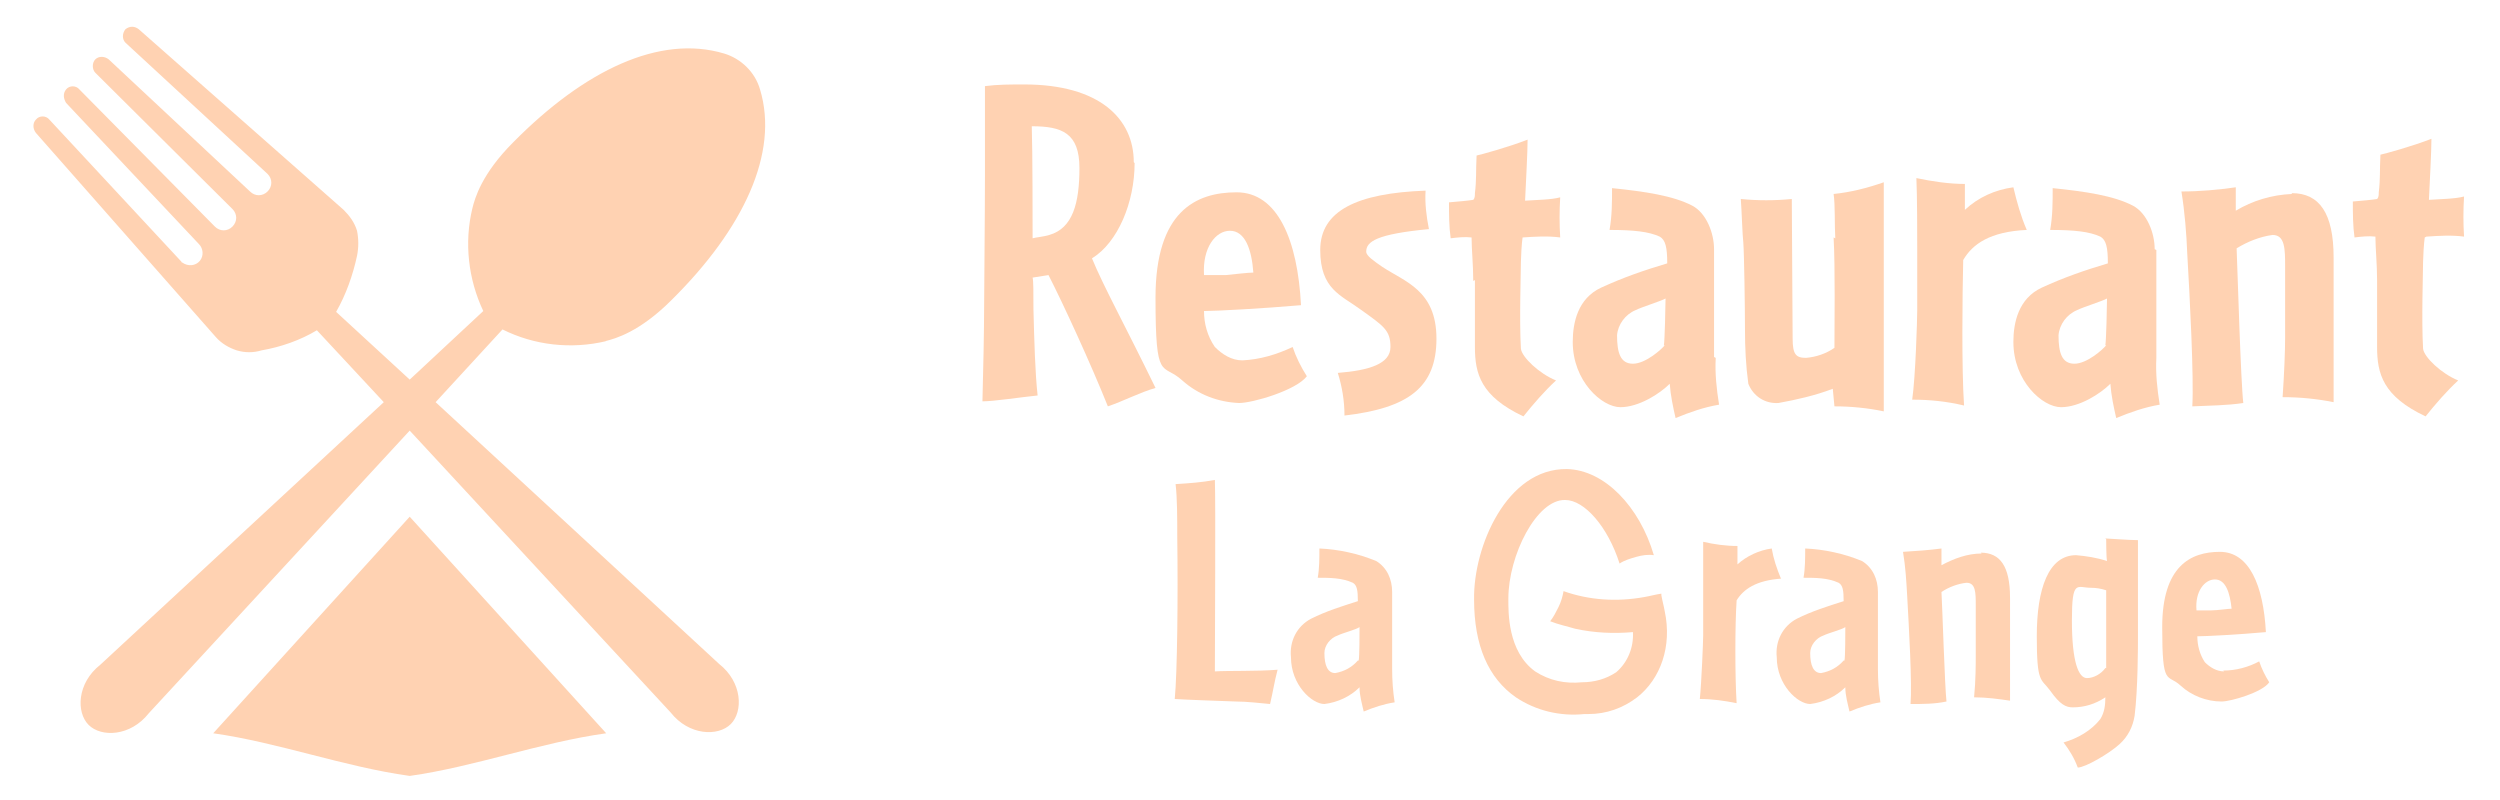 <?xml version="1.0" encoding="UTF-8"?>
<svg id="Calque_1" xmlns="http://www.w3.org/2000/svg" version="1.1" xmlns:xlink="http://www.w3.org/1999/xlink" viewBox="0 0 299 95.7">
  <!-- Generator: Adobe Illustrator 29.3.1, SVG Export Plug-In . SVG Version: 2.1.0 Build 151)  -->
  <defs>
    <style>
      .st0 {
        fill: none;
      }

      .st1 {
        fill: #ffd2b2;
      }

      .st2 {
        clip-path: url(#clippath);
      }
    </style>
    <clipPath id="clippath">
      <rect class="st0" x="3.9" y="3.2" width="290.8" height="89.7"/>
    </clipPath>
  </defs>
  <g id="Groupe_7">
    <g id="Groupe_6">
      <g class="st2">
        <g id="Groupe_5">
          <path id="Tracé_7" class="st1" d="M72.4,40.8c1.2-.3,4.1-1.1,7.9-4.9,8.6-8.5,12.9-17.6,10.6-25.2-.6-2.1-2.3-3.7-4.3-4.3-7.7-2.3-16.7,2-25.2,10.6-3.8,3.8-4.6,6.7-4.9,7.9-1,4.1-.5,8.5,1.3,12.3l-8.8,8.2-8.8-8.1c1.2-2.1,2-4.4,2.5-6.7.2-1,.2-2,0-3-.3-1-.9-1.8-1.6-2.5L16.6,3.5c-.5-.4-1.1-.4-1.6,0h0c-.4.5-.4,1.2,0,1.6,0,0,0,0,0,0l17,15.7c.6.6.6,1.5,0,2.1,0,0,0,0,0,0h0c-.6.6-1.5.6-2.1,0L13,7.1c-.5-.4-1.2-.4-1.6,0s-.4,1.2,0,1.6l16.4,16.3c.6.6.6,1.5,0,2.1,0,0,0,0,0,0h0c-.6.6-1.5.6-2.1,0,0,0,0,0,0,0L9.5,10.7c-.4-.5-1.2-.5-1.6,0,0,0,0,0,0,0-.4.5-.3,1.1,0,1.6l15.9,16.9c.5.5.6,1.4.1,2-.5.6-1.4.7-2.1.2,0,0-.1,0-.1-.1L5.9,14.3c-.4-.5-1.2-.5-1.6,0,0,0,0,0,0,0h0c-.4.4-.4,1.1,0,1.6l21.5,24.4c.7.8,1.6,1.3,2.5,1.6,1,.3,2,.3,3,0,2.3-.4,4.6-1.2,6.6-2.4l8,8.6-33.9,31.4c-2.8,2.2-2.9,5.7-1.4,7.2s5,1.4,7.2-1.4l31.2-33.8,31.2,33.7c2.2,2.8,5.7,2.9,7.2,1.4s1.4-5-1.4-7.2l-33.9-31.3,8-8.7c3.8,1.9,8.2,2.4,12.4,1.4"/>
          <path id="Tracé_8" class="st1" d="M25.5,87.7c7.8,1.1,15.6,4,23.5,5.1,7.8-1.1,15.6-4,23.5-5.1l-23.5-25.9-23.5,25.9Z"/>
          <path id="Tracé_9" class="st1" d="M135.6,19.4c0-5.2-4.1-9.3-13.1-9.3-1.6,0-3.2,0-4.7.2,0,0,0,6.1,0,10.7s-.1,14.6-.1,15.9c0,2.3-.1,7.7-.2,11.1,1.4,0,4.6-.5,6.6-.7-.3-2.7-.4-6.5-.5-10.3,0-2.1,0-3.4-.1-3.8.6-.1,1.9-.3,1.9-.3,1.7,3.3,5.1,10.7,7.1,15.7,1.8-.6,3.9-1.7,5.7-2.2-3.7-7.6-6.2-12.1-7.6-15.5,3.1-1.9,5.1-6.7,5.1-11.4M125.5,28.1c-.6.2-1.7.3-2,.4,0-1.3,0-10.6-.1-13.4,3.6,0,5.7.8,5.7,5s-.8,7.2-3.6,8"/>
          <path id="Tracé_10" class="st1" d="M141.4,45.5c1.9,1.7,4.3,2.6,6.8,2.7,1.6,0,6.8-1.5,8.1-3.2-.7-1.1-1.3-2.3-1.7-3.5-1.9.9-3.9,1.5-6,1.6-1.3,0-2.4-.7-3.3-1.6-.9-1.3-1.3-2.8-1.3-4.3,1.4,0,7-.3,11.6-.7-.4-7.8-2.8-13.5-7.7-13.5s-9.7,2.3-9.7,12.6.8,7.7,3.2,9.9M147.1,27.6c1.8,0,2.6,2.2,2.8,5-.6,0-2.3.2-3.3.3-.9,0-1.7,0-2.6,0-.2-3.3,1.4-5.3,3.1-5.3"/>
          <path id="Tracé_11" class="st1" d="M165.3,31.9c-1-.7-1.9-1.3-1.9-1.8,0-1.2,1.2-2.1,7.5-2.7-.3-1.5-.5-3.1-.4-4.6-8.2.3-12.6,2.4-12.6,7.1s2.5,5.4,4.8,7.1c2.8,2,3.6,2.5,3.6,4.5s-2.5,2.8-6.3,3.1c.5,1.6.8,3.3.8,5.1,7.7-.9,11-3.4,11-9.2s-3.8-6.8-6.5-8.6"/>
          <path id="Tracé_12" class="st1" d="M176.4,33.5v8c0,3.2.7,5.9,5.8,8.3,1.2-1.5,2.5-3,3.9-4.3-2-.8-4.1-2.8-4.2-3.8-.2-3.5,0-9,0-10.4,0-.5.1-2.3.2-2.9,1.5-.1,3-.2,4.5,0-.1-1.6-.1-3.2,0-4.8-1.1.3-2.8.3-4.2.4.1-2.2.3-5.8.3-7.3-2.3.9-5.6,1.8-6.1,1.9-.1,1.9,0,2.9-.2,4.5,0,.3,0,.6-.2.8-.6.1-1.7.2-2.9.3,0,1.4,0,2.9.2,4.3.8-.1,1.7-.2,2.5-.1,0,1.4.2,3.3.2,5.2"/>
          <path id="Tracé_13" class="st1" d="M205,42.7c0-5.1,0-12.6,0-12.9,0-1.9-.9-4.3-2.6-5.2-2.3-1.2-5.7-1.7-9.6-2.1,0,1.7,0,3.3-.3,5,2.9,0,4.7.2,6,.8.7.4.9,1.3.9,3.2-2.7.8-5.3,1.7-7.9,2.9-2.8,1.3-3.4,4.2-3.4,6.5,0,4.7,3.5,7.8,5.7,7.8s4.7-1.6,5.9-2.8c.1,1.4.4,2.8.7,4.1,1.7-.7,3.4-1.3,5.2-1.6-.3-1.9-.5-3.7-.4-5.6M199.1,41.3c-.4.5-2.3,2.2-3.8,2.2s-1.9-1.3-1.9-3.4c.1-1.3,1-2.5,2.2-3,.8-.4,3.1-1.1,3.6-1.4,0,.8-.1,5.1-.2,5.6"/>
          <path id="Tracé_14" class="st1" d="M219.3,28.4c.2,3.6.1,10.6.1,13.2-1,.7-2.2,1.1-3.4,1.2-1.2,0-1.6-.4-1.6-2.3s-.1-14.6-.1-16.7c-2,.2-4.1.2-6.1,0,.1,1.2.2,4.5.3,5.2.1,1.2.2,7.8.2,10.4,0,2.2.1,4.3.4,6.5.6,1.5,2,2.4,3.6,2.3,2.2-.4,4.4-.9,6.5-1.7l.2,2.1c2,0,4,.2,5.9.6v-27.4c-2,.7-4,1.2-6,1.4.2,1.3.1,3.7.2,5.3"/>
          <path id="Tracé_15" class="st1" d="M228.7,47.8c2.1,0,4.1.2,6.2.7-.3-4.5-.2-13.2-.1-17.4,1.1-1.9,3.2-3.4,7.6-3.6-.7-1.6-1.2-3.4-1.6-5.1-2.2.3-4.2,1.2-5.8,2.7v-3.1c-1.9,0-3.9-.3-5.8-.7.1,2.1.1,6.9.1,8.7v7.1c0,1.1-.2,7.9-.6,10.7"/>
          <path id="Tracé_16" class="st1" d="M257.7,29.8c0-1.9-.9-4.3-2.6-5.2-2.3-1.2-5.7-1.7-9.6-2.1,0,1.7,0,3.3-.3,5,2.9,0,4.7.2,6,.8.7.4.9,1.3.9,3.2-2.7.8-5.3,1.7-7.9,2.9-2.8,1.3-3.4,4.2-3.4,6.5,0,4.7,3.5,7.8,5.7,7.8s4.7-1.6,5.9-2.8c.1,1.4.4,2.8.7,4.1,1.7-.7,3.4-1.3,5.2-1.6-.3-1.9-.5-3.7-.4-5.6,0-5.1,0-12.6,0-12.9M251.9,41.3c-.4.5-2.3,2.2-3.8,2.2s-1.9-1.3-1.9-3.4c.1-1.3,1-2.5,2.2-3,.8-.4,3.1-1.1,3.6-1.4,0,.8-.1,5.1-.2,5.6"/>
          <path id="Tracé_17" class="st1" d="M274.1,23.2c-2.4.1-4.7.8-6.7,2v-2.8c-2.1.3-4.3.5-6.5.5.4,2.5.6,5,.7,7.5.3,5.1.8,14.8.6,18.2,2.1-.1,4.1-.1,6.1-.4-.3-2.4-.7-16.1-.8-18.5,1.3-.8,2.8-1.4,4.3-1.6,1.5,0,1.5,1.7,1.5,3.8,0,1.7,0,7,0,8.5s-.1,4.2-.3,7.1c2.1,0,4.1.2,6.1.6v-17.3c0-5.3-1.7-7.7-5-7.7"/>
          <path id="Tracé_18" class="st1" d="M290.2,28.3c1.5-.1,3-.2,4.5,0-.1-1.6-.1-3.2,0-4.8-1.1.3-2.8.3-4.2.4.1-2.2.3-5.8.3-7.3-2.3.9-5.6,1.8-6.1,1.9-.1,1.9,0,2.9-.2,4.5,0,.3,0,.6-.2.8-.6.1-1.7.2-2.9.3,0,1.4,0,2.9.2,4.3.8-.1,1.7-.2,2.5-.1,0,1.4.2,3.3.2,5.2v8c0,3.2.7,5.9,5.8,8.3,1.2-1.5,2.5-3,3.9-4.3-2-.8-4.1-2.8-4.2-3.8-.2-3.5,0-9,0-10.4,0-.5.1-2.3.2-2.9"/>
          <path id="Tracé_19" class="st1" d="M145.3,57.4c-1.6.3-3.1.4-4.7.5.2,1.7.2,4.1.2,6.3.1,7.3,0,16.3-.3,19.4,1.5.1,4.7.2,7.3.3,1.3,0,3,.2,4.1.3.4-1.7.5-2.6.9-4.1-2.4.2-6,.1-7.5.2,0-3.6.1-20.1,0-22.9"/>
          <path id="Tracé_20" class="st1" d="M166.5,70.8c0-1.5-.6-2.9-1.9-3.7-2.2-.9-4.5-1.4-6.8-1.5,0,1.2,0,2.4-.2,3.5,1.4,0,2.9,0,4.2.6.5.3.6.9.6,2.2-1.9.6-3.8,1.2-5.6,2.1-1.7.9-2.6,2.7-2.4,4.6,0,3.3,2.5,5.6,4,5.6,1.6-.2,3.1-.9,4.2-2,0,1,.3,2,.5,2.9,1.2-.5,2.4-.9,3.7-1.1-.2-1.3-.3-2.6-.3-4,0-3.6,0-8.9,0-9.1M162.4,79c-.7.8-1.6,1.3-2.7,1.5-.9,0-1.3-.9-1.3-2.4,0-.9.7-1.8,1.6-2.1.6-.3,2.2-.7,2.6-1,0,.6,0,3.6-.1,4"/>
          <path id="Tracé_21" class="st1" d="M213,69.2c-.5-1.2-.9-2.4-1.1-3.6-1.5.2-3,.9-4.1,1.9v-2.2c-1.4,0-2.8-.2-4.1-.5,0,1.5,0,4.9,0,6.2v5c0,.7-.2,5.6-.4,7.6,1.5,0,2.9.2,4.4.5-.2-3.2-.2-9.3,0-12.3.8-1.3,2.3-2.4,5.4-2.6"/>
          <path id="Tracé_22" class="st1" d="M224.6,70.8c0-1.5-.6-2.9-1.9-3.7-2.2-.9-4.5-1.4-6.8-1.5,0,1.2,0,2.4-.2,3.5,1.4,0,2.9,0,4.2.6.5.3.6.9.6,2.2-1.9.6-3.8,1.2-5.6,2.1-1.7.9-2.6,2.7-2.4,4.6,0,3.3,2.5,5.6,4,5.6,1.6-.2,3.1-.9,4.2-2,0,1,.3,2,.5,2.9,1.2-.5,2.4-.9,3.7-1.1-.2-1.3-.3-2.6-.3-4,0-3.6,0-8.9,0-9.1M220.5,79c-.7.8-1.6,1.3-2.7,1.5-.9,0-1.3-.9-1.3-2.4,0-.9.7-1.8,1.6-2.1.6-.3,2.2-.7,2.6-1,0,.6,0,3.6-.1,4"/>
          <path id="Tracé_23" class="st1" d="M237,66.2c-1.7,0-3.3.6-4.8,1.4v-2c-1.5.2-3,.3-4.6.4.3,1.8.4,3.5.5,5.3.2,3.6.6,10.5.4,12.9,1.5,0,2.9,0,4.3-.3-.2-1.7-.5-11.4-.6-13.1.9-.6,2-1,3-1.1,1.1,0,1.1,1.2,1.1,2.7,0,1.2,0,5,0,6s0,3-.2,5c1.5,0,2.9.2,4.3.4v-12.3c0-3.8-1.2-5.4-3.5-5.4"/>
          <path id="Tracé_24" class="st1" d="M251.9,64.5s0,2.2.1,2.6c-1.2-.4-2.5-.6-3.7-.7-3.3,0-4.7,4-4.7,9.7s.5,5,1.6,6.5c1.2,1.7,1.9,2,2.7,2,1.4,0,2.7-.4,3.9-1.2,0,.9-.1,1.8-.6,2.6-1.1,1.4-2.7,2.3-4.4,2.8.7.9,1.3,1.9,1.7,3,.9,0,3.8-1.7,5-2.8,1-.9,1.6-2.1,1.8-3.4.4-3.2.4-8.4.4-9.5v-11.5c-1.1,0-3.6-.2-3.9-.2M251.8,79.9c-.5.7-1.4,1.2-2.2,1.2-1,0-1.8-1.9-1.8-6.9s.6-3.9,2.3-3.9c.6,0,1.2.1,1.8.3v4.3c0,1.7,0,4.6,0,5"/>
          <path id="Tracé_25" class="st1" d="M266,80.3c-.9,0-1.7-.5-2.3-1.1-.6-.9-.9-2-.9-3.1,1,0,4.9-.2,8.2-.5-.3-5.6-2-9.6-5.5-9.6s-6.9,1.7-6.9,9,.6,5.5,2.2,7c1.3,1.2,3.1,1.9,4.9,1.9,1.1,0,4.9-1.1,5.7-2.3-.5-.8-.9-1.6-1.2-2.5-1.3.7-2.8,1.1-4.3,1.1M264.9,69.3c1.3,0,1.8,1.6,2,3.5-.4,0-1.7.2-2.4.2-.6,0-1.2,0-1.8,0-.2-2.3,1-3.7,2.2-3.7"/>
          <path id="Tracé_26" class="st1" d="M198.7,71c-.7.1-1.4.3-2,.4-3.3.6-6.6.4-9.7-.7-.1.6-.3,1.3-.6,1.9-.3.6-.6,1.2-1,1.7,1,.4,2,.6,3,.9,2.3.5,4.6.6,6.9.4.1,1.8-.6,3.6-2,4.8-1.2.8-2.6,1.2-4.1,1.2h0c-2,.2-3.9-.2-5.6-1.3-3.3-2.4-3.2-7.1-3.2-8.7,0-5.2,3.4-11.9,6.8-11.8,2.3,0,5.1,3.2,6.5,7.6.6-.4,1.3-.6,2-.8.7-.2,1.4-.3,2.1-.2-1.7-5.8-5.9-10.2-10.4-10.3-7.2-.1-11.2,9.3-11.1,15.6,0,5.5,1.7,9.4,5,11.7,2.4,1.6,5.3,2.3,8.2,2,.2,0,.3,0,.5,0,2.1,0,4.1-.7,5.8-2,2.8-2.2,4.2-6.1,3.3-10.3-.1-.6-.3-1.3-.4-1.9"/>
        </g>
      </g>
    </g>
  </g>
</svg>
